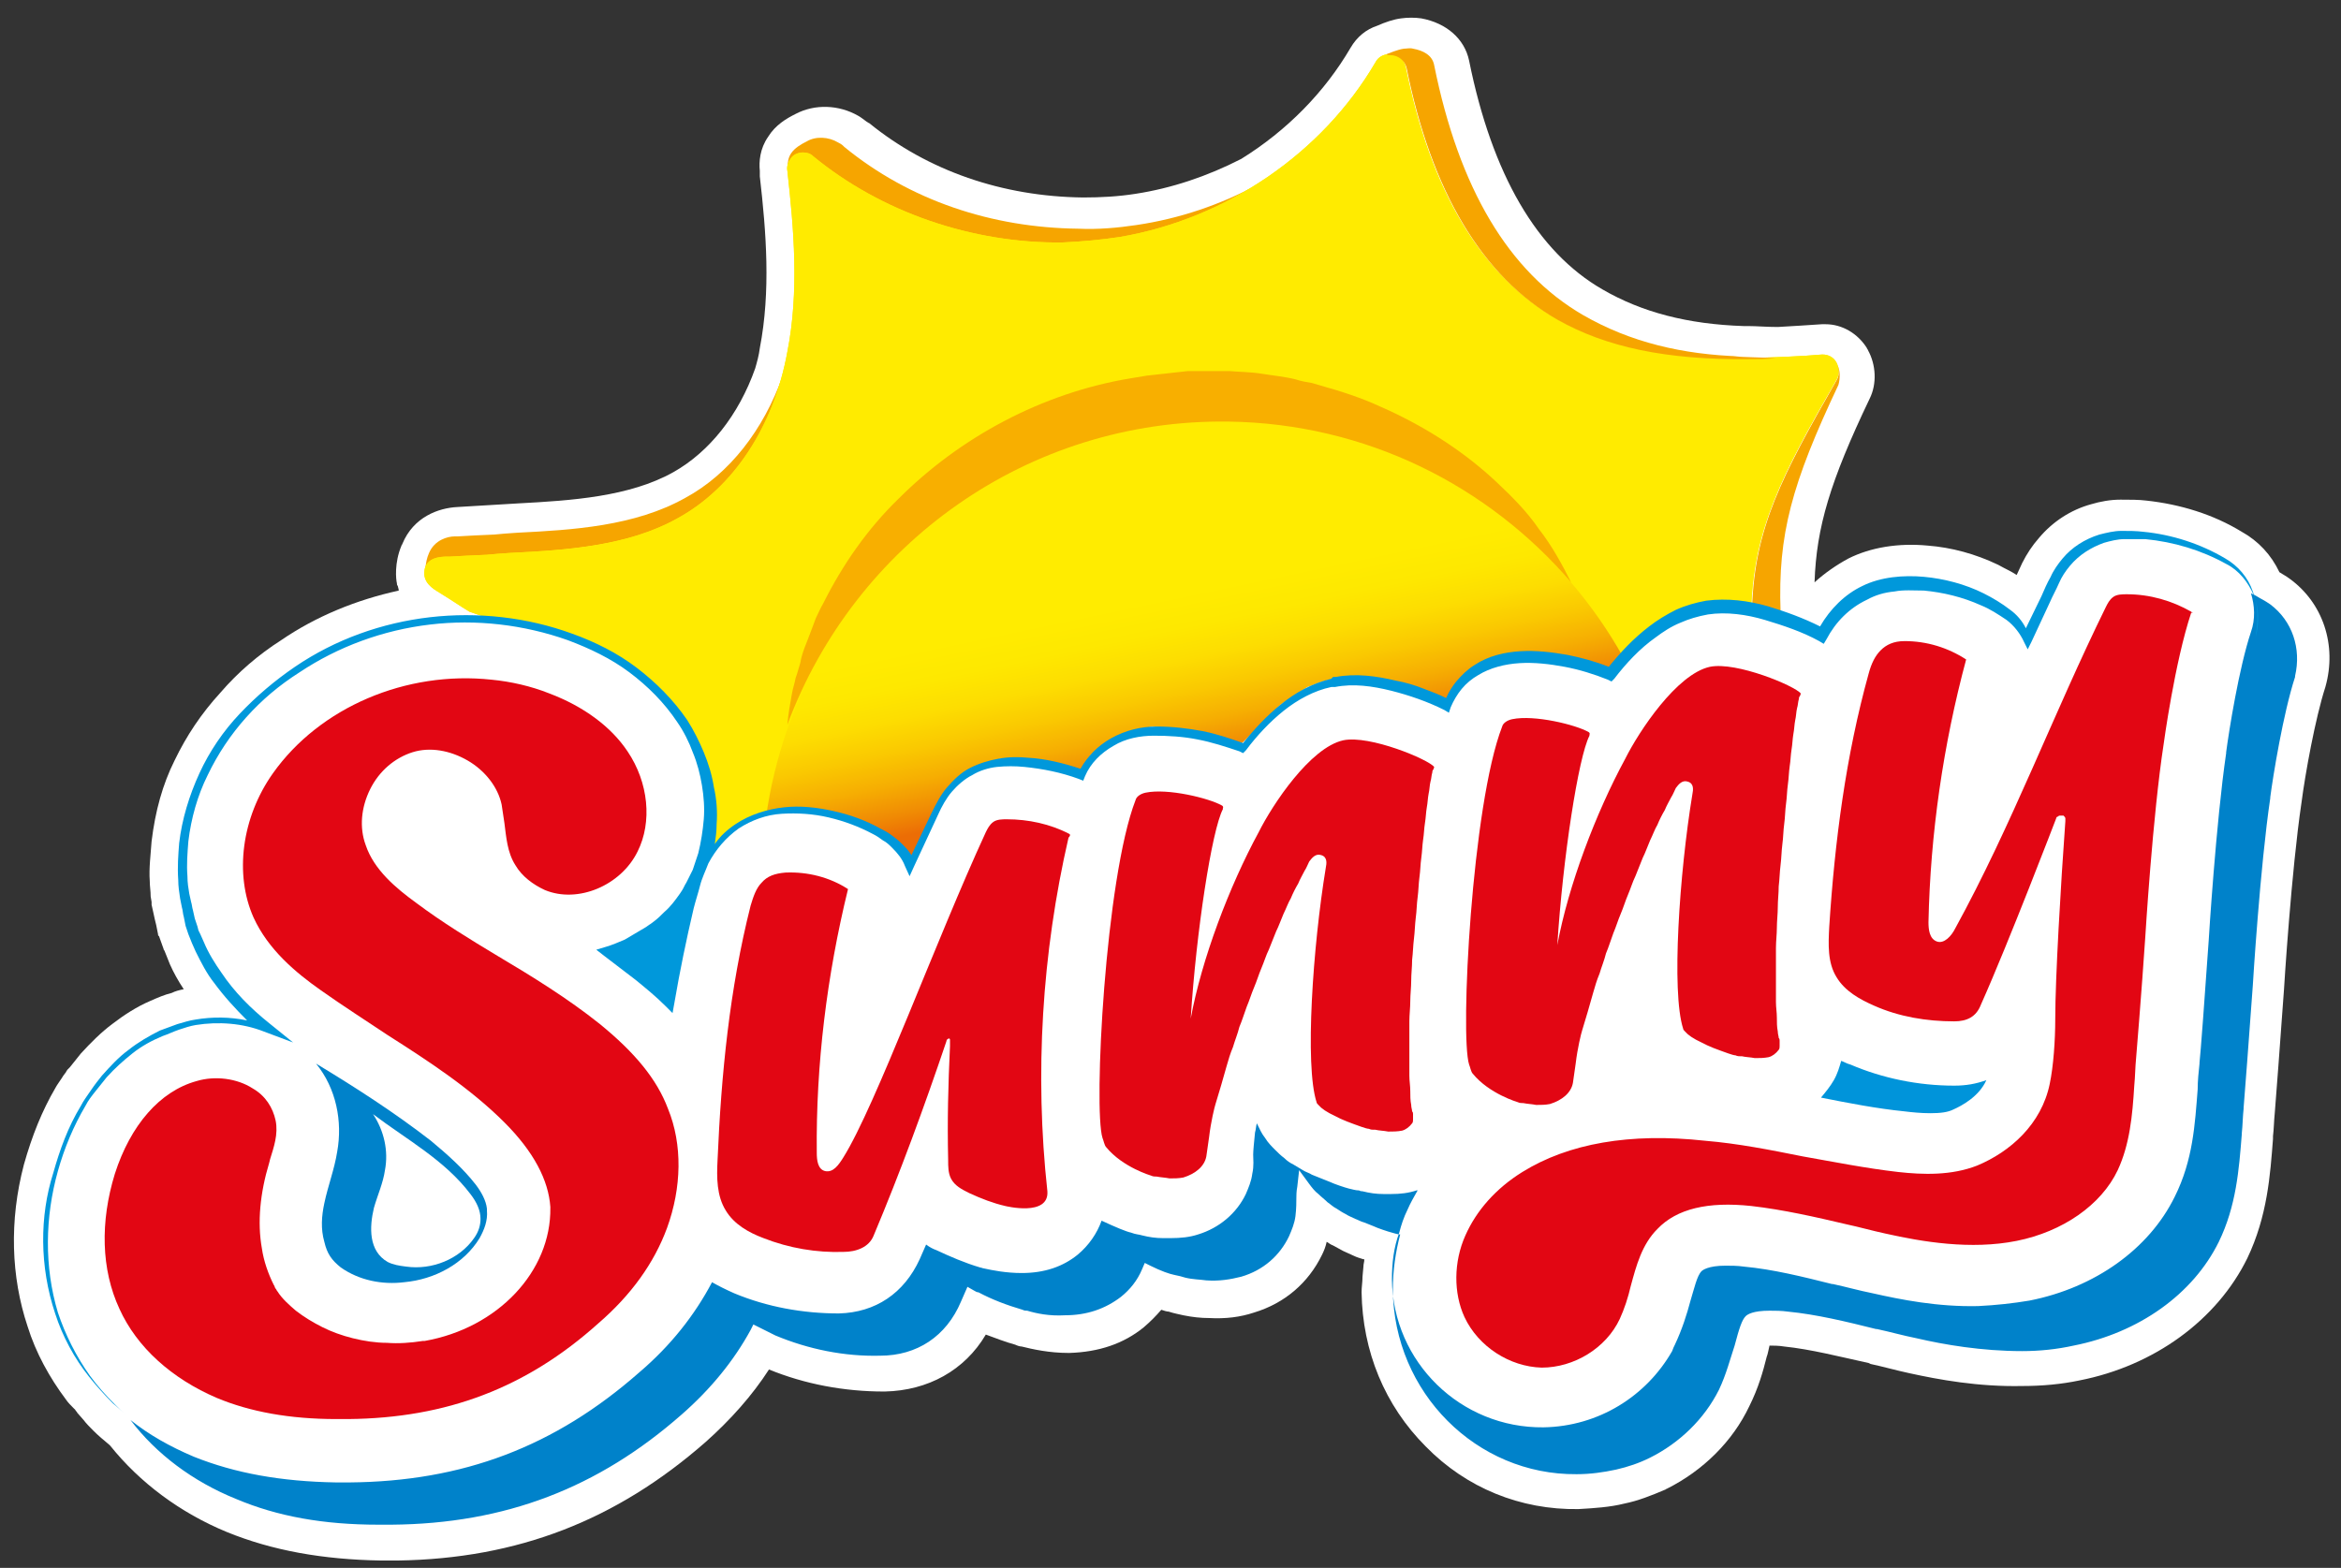 <?xml version="1.0" encoding="utf-8"?>
<!-- Generator: Adobe Illustrator 27.0.0, SVG Export Plug-In . SVG Version: 6.00 Build 0)  -->
<svg version="1.1" id="Layer_1" xmlns="http://www.w3.org/2000/svg" xmlns:xlink="http://www.w3.org/1999/xlink" x="0px" y="0px"
	 viewBox="0 0 254.8 170.7" style="enable-background:new 0 0 254.8 170.7;" xml:space="preserve">
<rect x="0" y="0" width="254.8" height="170.7" fill="#333333" stroke="none"/>
<style type="text/css">
	.st0{fill:#FFFFFF;}
	.st1{fill:#F6A500;}
	.st2{fill:#FFEB00;}
	.st3{fill:url(#SVGID_1_);}
	.st4{fill:#F8AF00;}
	.st5{fill:#E20613;}
	.st6{fill:none;stroke:#FFEC00;stroke-width:0.443;stroke-miterlimit:10;}
	.st7{fill:#0094DA;}
	.st8{fill:#0082CA;}
	.st9{fill:#0098DB;}
</style>
<g>
	<path class="st0" d="M249.2,63L249.2,63c-0.4-0.3-0.8-0.5-1.1-0.7c-0.9-1.9-2.3-3.4-4.1-4.4c-3.1-1.9-6.7-3-10.4-3.4
		c-0.8-0.1-1.8-0.1-2.8-0.1c-1.1,0-2.2,0.2-3.2,0.5c-2.2,0.6-4.2,1.9-5.7,3.7c-0.7,0.8-1.3,1.7-1.8,2.7c-0.2,0.4-0.4,0.9-0.6,1.3
		c-0.6-0.4-1.3-0.7-2-1.1c-2.5-1.2-5.1-1.9-7.7-2.1c-3.2-0.3-6.2,0.2-8.6,1.4c-1.3,0.7-2.6,1.6-3.7,2.6c0.2-6,1.7-11,6-20
		c0.8-1.6,0.7-3.7-0.2-5.3c0-0.1-0.1-0.1-0.1-0.2c-1-1.6-2.7-2.6-4.5-2.6c-0.1,0-0.3,0-0.4,0c-1.4,0.1-3.1,0.2-4.8,0.3
		c-1.2,0-2.3-0.1-3.2-0.1c-0.1,0-0.3,0-0.5,0c-6.1-0.2-11.1-1.5-15.4-4c-7.1-4.1-12-12.5-14.5-24.9c-0.5-2.4-2.5-4.1-5.2-4.6
		c-0.7-0.1-1.5-0.1-2.2,0c-0.8,0.1-1.7,0.4-2.6,0.8c-1.2,0.4-2.2,1.2-2.9,2.4c-2.8,4.8-6.9,9-11.9,12.1c-3.7,1.9-7.6,3.2-11.5,3.8
		c-1.9,0.3-3.8,0.4-5.7,0.4c-8.8-0.1-16.9-2.9-23.3-8.1c-0.1,0-0.1-0.1-0.2-0.1c-0.4-0.3-0.8-0.6-1-0.7c-2.1-1.2-4.7-1.3-6.8-0.2
		c-1,0.5-2.2,1.2-3,2.5c-0.9,1.3-1,2.7-0.9,3.7c0,0.2,0,0.4,0,0.6c0.7,6.1,1.2,12.5,0,18.7c-0.1,0.8-0.3,1.5-0.5,2.2
		c-1.8,5.1-5,9.1-8.9,11.3c-4.8,2.7-11.2,3.1-16.8,3.4l-6.7,0.4c-2.1,0.1-4.8,1.1-6,4c0,0.1-0.1,0.1-0.1,0.2
		c-0.8,1.9-0.6,3.7-0.5,4.1c0,0.1,0,0.2,0.1,0.3c0,0.1,0.1,0.3,0.1,0.5c-4.6,1-9,2.8-12.8,5.4c-2.5,1.6-4.7,3.5-6.6,5.7
		c-2.1,2.3-3.7,4.7-5,7.4c-1.3,2.6-2.1,5.5-2.5,8.8c-0.1,1.4-0.3,3-0.2,4.3c0,0.6,0.1,1.1,0.1,1.7l0.1,0.6c0,0.1,0,0.2,0,0.3
		l0.2,0.9c0.1,0.5,0.2,0.9,0.3,1.3l0.2,1c0,0.1,0,0.2,0.1,0.2l0.5,1.4c0,0.1,0.1,0.2,0.1,0.2l0.6,1.5c0.4,0.9,0.9,1.8,1.5,2.7
		c-0.5,0.1-0.9,0.2-1.3,0.4c-0.8,0.2-1.5,0.5-2.4,0.9c-1.4,0.6-2.8,1.5-4.1,2.5c-1.2,0.9-2.3,2-3.4,3.2c-0.4,0.5-0.8,1-1.2,1.5
		l-0.3,0.3c0,0.1-0.1,0.1-0.1,0.2l-0.3,0.4c-0.3,0.5-0.7,1-0.9,1.4c-1.4,2.4-2.5,5.1-3.4,8.3c-1.6,6.1-1.4,12.2,0.4,17.6
		c0.9,2.9,2.4,5.6,4.2,8c0.2,0.3,0.5,0.6,0.8,0.9l0.2,0.2c0,0.1,0.2,0.2,0.2,0.3l0.7,0.8c0.3,0.4,0.7,0.8,1.1,1.2
		c0.5,0.5,1.1,1,1.7,1.5l0.1,0.1c3.2,4,7.6,7.3,12.7,9.4c4.9,2,10.4,3,16.8,3.1l1.4,0c0.1,0,0.3,0,0.4,0
		c13.1-0.2,23.8-4.4,33.5-12.9c2.7-2.4,5.1-5.1,6.9-7.9c3.9,1.6,8.2,2.4,12.5,2.4c0,0,0.1,0,0.1,0c4.7-0.1,8.7-2.3,11-6.2
		c1.1,0.4,2.1,0.8,3.2,1.1c0.2,0.1,0.5,0.2,0.7,0.2c1.2,0.3,3,0.7,5.1,0.7c0,0,0.1,0,0.1,0c3.2-0.1,5.9-1,8.1-2.8
		c0.7-0.6,1.3-1.2,1.9-1.9c0.3,0.1,0.6,0.2,0.8,0.2c0.6,0.2,1.2,0.3,1.6,0.4c1,0.2,1.9,0.3,2.8,0.3c1.8,0.1,3.4-0.1,4.9-0.6
		c3.3-1,5.9-3.2,7.4-6.3c0.2-0.4,0.4-0.9,0.5-1.4c0.2,0.1,0.4,0.3,0.7,0.4c0.4,0.2,0.7,0.4,1.1,0.6c0.4,0.2,0.7,0.3,1.1,0.5
		c0.4,0.2,0.8,0.3,1.1,0.4c0,0,0.1,0,0.1,0c0,0.3-0.1,0.5-0.1,0.8l-0.1,1.1c0,0.6-0.1,1.1-0.1,1.7c0.1,6.4,2.5,12.3,7,16.8
		c4.4,4.5,10.3,6.9,16.6,6.8c1.7-0.1,3.4-0.2,5-0.6c1.5-0.3,3-0.9,4.4-1.5c0.1,0,0.1-0.1,0.2-0.1c4-2,7.2-5.2,9-9
		c1-2,1.5-3.8,1.9-5.4c0.1-0.2,0.2-0.8,0.3-1.2c0,0,0,0,0,0c0.4,0,1,0,1.6,0.1c2.9,0.3,6,1.1,9.2,1.8c0,0,0.2,0.1,0.2,0.1
		c1.4,0.3,2.8,0.7,4.2,1c3.2,0.7,7.5,1.5,12.3,1.4c2.2,0,4.3-0.2,6.2-0.6c8.2-1.6,15-6.6,18.3-13.3c2.2-4.6,2.5-9.1,2.8-13l0-0.3
		c0.1-0.8,0.1-1.6,0.2-2.6c0.1-1.2,0.6-7.8,1-13.4c0-0.1,0.8-12.9,1.9-20.3c0.4-3.1,1.5-9.2,2.6-12.6
		C254.4,70.2,252.8,65.6,249.2,63z M204.3,144.6C204.3,144.6,204.3,144.6,204.3,144.6L204.3,144.6L204.3,144.6z"/>
	<path class="st1" d="M141.5,17C141.4,17,141.4,17,141.5,17C141.4,17,141.4,17,141.5,17z"/>
	<path class="st1" d="M86.2,17.5c0.3-0.4,0.8-0.6,1.3-0.6c0.4,0,0.8,0.1,1.1,0.4c7.4,6.1,17.2,9.5,27.1,9.4c2.1,0,4.2-0.2,6.3-0.6
		c6.7-1.2,13.1-4.1,18.3-8.2c-1.9,1.5-3.4,2.2-3.4,2.2c-4.1,2.2-8.5,3.7-13.2,4.4c-2,0.3-4.2,0.5-6.3,0.4
		c-9.5-0.1-18.4-3.1-25.5-8.9c0,0-0.1-0.1-0.1-0.1c-0.2-0.2-0.4-0.3-0.6-0.4c-1-0.6-2.4-0.7-3.4-0.1c-0.6,0.3-1.3,0.7-1.7,1.3
		c-0.4,0.6-0.4,1.3-0.3,2C85.8,18.3,85.9,17.8,86.2,17.5z"/>
	<path class="st1" d="M46.3,62.2c0.2-1.5,1.7-1.5,2.5-1.5c0.1,0,0.2,0,0.3,0l1.8-0.1l2.2-0.1l1.1-0.1l1.4-0.1
		c6-0.4,12.8-0.8,18.3-3.8c5.4-3,9.4-8.6,11.3-15.6c-2.1,5.9-5.8,10.7-10.6,13.3c-5.5,3.1-12.3,3.5-18.3,3.8l-1.4,0.1l-1.1,0.1
		l-2.2,0.1l-1.8,0.1c-0.1,0-0.2,0-0.3,0c-0.8,0-2.2,0.4-2.8,1.8c0,0,0,0,0,0c-0.5,1.1-0.4,2.4-0.4,2.4l0,0
		C46.3,62.6,46.3,62.4,46.3,62.2z"/>
	<path class="st2" d="M188.3,65.9l1.6,0.3l0.7,0.1c0.3-8.7,3.2-14.4,9.3-25c0.3-0.6,0.3-1.2,0-1.8c-0.3-0.6-0.9-0.9-1.5-0.9
		c0,0-0.1,0-0.1,0c-2.2,0.2-5.1,0.3-8.1,0.4c-8.9,0.1-15.5-1.3-20.8-4.3c-8.2-4.7-13.7-13.9-16.4-27.4c-0.2-0.9-0.9-1.4-1.8-1.4l0,0
		c-0.6,0-1.2,0.3-1.5,0.9c-5.8,9.9-16.2,17-27.8,19c-2,0.3-4.1,0.5-6.3,0.6c-9.8,0.1-19.7-3.3-27.1-9.4c-0.3-0.3-0.7-0.4-1.1-0.4
		c-0.5,0-1,0.2-1.3,0.6c-0.3,0.4-0.5,0.9-0.4,1.4c0.7,6.3,1.3,13.1,0,19.7c-1.5,8.2-5.9,14.8-11.9,18.1c-5.5,3.1-12.3,3.5-18.3,3.8
		l-1.4,0.1l-1.1,0.1l-2.2,0.1l-1.8,0.1c-0.1,0-0.2,0-0.3,0c-0.8,0-2.3,0.1-2.5,1.5c-0.2,1.3,0.9,2,1.6,2.4c0.1,0.1,0.2,0.1,0.3,0.2
		c1,0.6,2,1.3,3,1.9l2,0.7l6.4,1.1L64,70l4,2.3l3.3,2.4l3.1,4.1l1.8,3.3l0.7,2.8l0.3,5.4l0,1.9l0.2,0.9l1.2-1.7l3.7-2.8L86,88l6,0.9
		l3.8,1.8l3.2,2.9l0.7-0.4l3.5-7.2l3.3-2.6l3.9-0.7l0,0l5,0.7l2.5,0.6l0.8-1.4l1.9-1.7l2-1l3.2-0.5l4.8,0.5l3.6,1l1,0.4l2.5-3.1
		l3.8-3l3.4-1.2l3.8-0.1l4,0.9l3.1,1.2l1.6,0.3l1.5-2.2l1.2-1.2l3.1-1.4l3.3-0.3l3.8,0.5l2.8,0.8l1.9,0.6l1.1-1l2.1-2.4l3.3-2.4
		l3.6-1.4L188.3,65.9"/>
	<path class="st2" d="M188.3,65.9l1.6,0.3l0.7,0.1c0.3-8.7,3.2-14.4,9.3-25c0.3-0.6,0.3-1.2,0-1.8c-0.3-0.6-0.9-0.9-1.5-0.9
		c0,0-0.1,0-0.1,0c-2.2,0.2-5.1,0.3-8.1,0.4c-8.9,0.1-15.5-1.3-20.8-4.3c-8.2-4.7-13.7-13.9-16.4-27.4c-0.2-0.9-0.9-1.4-1.8-1.4l0,0
		c-0.6,0-1.2,0.3-1.5,0.9c-5.8,9.9-16.2,17-27.8,19c-2,0.3-4.1,0.5-6.3,0.6c-9.8,0.1-19.7-3.3-27.1-9.4c-0.3-0.3-0.7-0.4-1.1-0.4
		c-0.5,0-1,0.2-1.3,0.6c-0.3,0.4-0.5,0.9-0.4,1.4c0.7,6.3,1.3,13.1,0,19.7c-1.5,8.2-5.9,14.8-11.9,18.1c-5.5,3.1-12.3,3.5-18.3,3.8
		l-1.4,0.1l-1.1,0.1l-2.2,0.1l-1.8,0.1c-0.1,0-0.2,0-0.3,0c-0.8,0-2.3,0.1-2.5,1.5c-0.2,1.3,0.9,2,1.6,2.4c0.1,0.1,0.2,0.1,0.3,0.2
		c1,0.6,2,1.3,3,1.9l2,0.7l6.4,1.1L64,70l4,2.3l3.3,2.4l3.1,4.1l1.8,3.3l0.7,2.8l0.3,5.4l0,1.9l0.2,0.9l1.2-1.7l3.7-2.8L86,88l6,0.9
		l3.8,1.8l3.2,2.9l0.7-0.4l3.5-7.2l3.3-2.6l3.9-0.7l0,0l5,0.7l2.5,0.6l0.8-1.4l1.9-1.7l2-1l3.2-0.5l4.8,0.5l3.6,1l1,0.4l2.5-3.1
		l3.8-3l3.4-1.2l3.8-0.1l4,0.9l3.1,1.2l1.6,0.3l1.5-2.2l1.2-1.2l3.1-1.4l3.3-0.3l3.8,0.5l2.8,0.8l1.9,0.6l1.1-1l2.1-2.4l3.3-2.4
		l3.6-1.4L188.3,65.9"/>
	<path class="st1" d="M200,39.8L200,39.8c0.2,0.5,0.2,1.1-0.1,1.6c-6,10.5-8.9,16.1-9.2,24.7l3.1,0.5c-0.3-8.4,1.2-13.9,6.3-24.7
		C200.3,41.2,200.3,40.3,200,39.8z"/>
	<path class="st1" d="M151.3,6c0.9,0,1.6,0.6,1.8,1.4c2.7,13.4,8.2,22.7,16.4,27.4c5.3,3,11.9,4.4,20.8,4.3c1,0,2,0,3-0.1
		c-1.8-0.1-3.3-0.1-4.6-0.2c0.2,0,0.5,0,0.7,0c-6.2-0.2-11.9-1.5-17.1-4.5c-8.1-4.7-13.5-13.8-16.2-27.2c-0.2-1.1-1.2-1.6-2.3-1.8
		c-0.3-0.1-0.7,0-1,0c-0.7,0.1-1.6,0.5-1.9,0.6C151,6,151.1,6,151.3,6z"/>
	<g>
		<g>
			
				<linearGradient id="SVGID_1_" gradientUnits="userSpaceOnUse" x1="153.567" y1="141.536" x2="135.368" y2="47.907" gradientTransform="matrix(1 -1.460000e-02 1.460000e-02 1 -13.325 1.018)">
				<stop  offset="0.6" style="stop-color:#EC6D05"/>
				<stop  offset="0.625" style="stop-color:#F08B04"/>
				<stop  offset="0.66" style="stop-color:#F6AE02"/>
				<stop  offset="0.696" style="stop-color:#FAC901"/>
				<stop  offset="0.732" style="stop-color:#FDDD01"/>
				<stop  offset="0.768" style="stop-color:#FEE800"/>
				<stop  offset="0.806" style="stop-color:#FFEC00"/>
			</linearGradient>
			<path class="st3" d="M114.7,142.6c-18.3-7.2-31.5-25-31.8-45.9c-0.4-27.7,21.7-50.4,49.3-50.8c27.7-0.4,50.4,21.7,50.8,49.3
				c0.2,16.6-7.6,31.4-19.9,40.7c0,0-13.4-0.4-21.2-9.2l-1,0c0,0,0.1,4.9-1.3,7.2c-1.4,2.3-5.2,6.8-14.7,2.5l-0.6-0.1
				c0,0-1.2,5.3-8.9,6.4L114.7,142.6z"/>
		</g>
	</g>
	<path class="st4" d="M133.7,45.9c15,0.2,28.3,7,37.3,17.5c0,0,0,0,0,0c-1-2-2.1-4-3.5-5.8c-1.3-1.9-2.9-3.5-4.6-5.1
		c-3.4-3.2-7.4-5.8-11.7-7.8c-1.1-0.5-2.2-1-3.3-1.4c-1.1-0.4-2.3-0.8-3.4-1.1l-1.7-0.5c-0.6-0.1-1.2-0.2-1.8-0.4
		c-1.2-0.3-2.4-0.4-3.6-0.6c-1.2-0.2-2.4-0.2-3.6-0.3c-1.2,0-2.4,0-3.6,0l-0.9,0l-0.9,0.1l-1.8,0.2l-1.8,0.2l-1.8,0.3
		c-9.6,1.6-18.5,6.4-25.2,13.1c-3.4,3.3-6.1,7.2-8.2,11.4c-0.3,0.5-0.5,1-0.8,1.6c-0.2,0.5-0.4,1.1-0.6,1.6
		c-0.4,1.1-0.9,2.1-1.1,3.3c-0.2,0.6-0.3,1.1-0.5,1.6c-0.1,0.6-0.3,1.1-0.4,1.7c-0.2,1.1-0.4,2.2-0.5,3.4c0,0,0,0,0,0
		C93,59.3,111.8,45.6,133.7,45.9z"/>
	<polygon class="st5" points="244.7,115.4 244.7,115.4 244.7,115.4 	"/>
	<polygon class="st5" points="230.7,115 230.7,115 230.7,115 	"/>
	<path class="st6" d="M29.3,140.4"/>
	<path class="st0" d="M245.6,65.6l-0.3-0.6l-0.1-0.4l-0.3-0.8l-0.3-0.5l-0.4-0.7l-0.5-0.5c0,0-0.3-0.3-0.7-0.6
		c-0.4-0.3-2.5-1.5-4-2.1c-1.5-0.5-1.9-0.6-1.9-0.6l-2.6-0.6l-1.1-0.1l-1.3-0.1l-2.2,0.1l-1.8,0.4l-2,1.1l-1.8,1.9l-1.2,2.2
		l-1.3,2.8l-1,2.1l-0.2,0.3l-1.2-1.8l-2.2-1.7l-3-1.4l-3.5-0.9l-3.2-0.2l-3.9,0.8l-2.5,1.5l-2.2,2.3l-0.6,1l-1.2-0.6l-4.4-1.7
		l-3.2-0.6l-2.4,0l-2.3,0.4l-3.2,1.1l-3,2.2l-2.7,2.9l-0.7,0.6l-3-1l-3.7-0.6l-3.3,0l-3.5,0.7l-2.1,1.5l-1.6,2.1l-0.3,0.6l-0.2,0.2
		l-3.4-1.4l-3.5-0.9l-3.3-0.4l-2.2,0.3l-1.2,0.3l-1.6,0.6l-2.9,1.9l-2.2,2.2l-1.9,1.9l-0.3,0.2l-3.5-1.2l-6.1-0.7l-3.5,0.9l-3.2,2.2
		l-1,1.7l-5.8-1.3l-3,0l-4.1,1.6l-2.5,3l-1.6,3.1l-1.2,2.7L99,93.9l-2.1-2.5l-3.3-1.9l-2.7-0.9l-3.1-0.4l-4.4,0.4L80.1,90L77,92.9
		l-0.4,0.8l0.6-3.2l0-4.9l-2-5.6l-2.9-4.5l-4.3-3.5l-5.7-2.7l-5.3-1.7l-6.7-0.5L43.5,68l-6.9,2.2l-4.8,2.9l-5,4.4l-3.9,4.9l-2.2,6
		l-0.9,4.8l0.5,5.9l2.2,5.8l4.2,5.1l1.4,1.5l-3.2-0.4l-5.2,0.5l-3.9,1.6l-3.9,3.3l-3.5,4.7l-1.9,4.5l-1.1,4.1l-0.5,4.4l0.2,4.1
		l0.4,2.2l0.7,2.4l0.7,2l1,2l1.6,2.6l1.3,1.6l1.4,1.5l0.8,0.8l1.1,1l0.4,0.4l0.2,0.2l1.5,1.3l0.7,0.6l1.2,0.7l4.6,2.8l6.8,2.7
		l9.6,0.6l7.8-0.6l14.7-5l11.1-5.2l6.6-5.2l1.5-2.5l1.1-2.4l1.3,0.7l9.4,1.5l5-0.9l4.6-3.9l1-1.7l7.6,2.1l5.8-0.3l5.7-3.5l0.4-0.8
		l8.3,1.3l5.2-1.8l1.6-3.3l1.7-4.4l1.7-0.3c0,0,0-0.1,0.6,0.2c0.5,0.4,1.5,1.2,1.5,1.2l3.5,1.9l4.3,0.8l1.3,1.5l0.1,1.5l-0.2,0.7
		l-0.2,0.7l-0.1,0.6l-0.2,1.2l-0.1,0.7l-0.1,1.3l0.1,2.4l0.5,2.6l0.9,2.6l2.9,4.3l2.6,2.2l5.8,3l7.5,1l5-2.1l6.4-5.6l3.7-7.7
		l2.9-1.8l8.3,0.8l4.9,1.5l9.4,1.8l9.2-0.2l7.3-2.1l6.9-4.2l4.3-9l2.2-11.5l1.5-24.9l2.8-18.4L245.6,65.6z M52.2,134.4
		c-1.6,2.3-4.2,4.4-7,4c-0.8-0.1-3,0-3.7-0.3c-2.1-1.2-2.4-4.4-1.8-6.5c0.4-1.4,0.3-1.6,0.6-3c0.3-2.1,1-6.2-0.2-8
		c3.7,2.8,8.5,5.2,11.3,8.9c0.7,0.9,1.3,1.4,1.3,2.4C52.7,132.7,52.7,133.7,52.2,134.4z"/>
	<path class="st7" d="M212.7,118.2L212.7,118.2c1.3,0,2.4-0.2,3.5-0.6c-0.8,1.8-2.7,2.8-3.6,3.2c-0.6,0.3-1.4,0.4-2.5,0.4
		c-1,0-2-0.1-2.8-0.2c-3-0.3-6.1-0.9-9.1-1.5c0.5-0.6,1-1.2,1.4-1.9c0.4-0.7,0.6-1.4,0.8-2.1c0.3,0.1,0.6,0.3,1,0.4
		C204.9,117.4,208.8,118.2,212.7,118.2"/>
	<path class="st8" d="M36.7,125.4c-0.3,1.9-1,3.7-1.4,5.6c-0.3,1.4-0.4,2.8,0,4.2c0.3,1.3,0.8,2,1.8,2.8c2,1.4,4.5,1.9,6.9,1.6
		c3.3-0.3,6.5-2,8.2-4.8c0.5-0.9,0.9-1.9,0.8-3c0-0.1,0-0.1,0-0.2c-0.1-0.9-0.6-1.8-1.2-2.6c-1.4-1.8-3.1-3.3-4.9-4.8
		c-4-3.1-8.2-5.8-12.5-8.4C36.6,118.5,37.3,122.1,36.7,125.4z M40.6,121.3c3.7,2.8,7.8,5,10.6,8.7c0.7,0.9,1.1,1.8,1.1,2.7
		c0,0.7-0.2,1.4-0.7,2.1c-1.6,2.3-4.6,3.5-7.4,3.1c-0.8-0.1-1.4-0.2-2-0.5c-2.1-1.2-2-3.8-1.5-5.9c0.4-1.4,1-2.7,1.2-4.1
		C42.3,125.3,41.8,123.1,40.6,121.3z"/>
	<path class="st8" d="M247.1,65.8L247.1,65.8c-0.3-0.2-0.6-0.4-0.8-0.5c-0.4-0.2-0.8-0.5-1.3-0.7c0.4,1.3,0.5,2.8,0,4.2l0,0l0,0
		c-1.3,3.9-2.4,10.8-2.7,13.1c0,0,0,0.1,0,0.1c-1.1,7.5-1.9,20.3-1.9,20.4c-0.4,5.8-0.9,12.5-1,13.3l0,0.1c-0.1,0.9-0.2,1.9-0.2,2.8
		c-0.3,3.8-0.5,7.7-2.5,11.7c-2.8,5.7-8.7,9.9-15.8,11.3c-1.8,0.3-3.6,0.5-5.6,0.6c-4.4,0.1-8.4-0.7-11.5-1.4
		c-1.5-0.3-2.9-0.7-4.3-1l0,0l-0.1,0c-3.2-0.8-6.4-1.6-9.6-1.9c-0.7-0.1-1.4-0.1-2-0.1c-1.9,0-2.5,0.5-2.6,0.6
		c-0.5,0.5-0.8,1.9-1.2,3.2c-0.4,1.5-0.9,3.1-1.7,4.8c-0.1,0.2-0.2,0.4-0.3,0.7c-2.8,4.9-8,8.2-14,8.3c-9,0.1-16.4-7.1-16.5-16.1
		c0-1.8,0.2-3.5,0.8-5.1c0,0,0,0,0,0c0.2-0.8,0.5-1.7,0.9-2.5c0.3-0.7,0.7-1.4,1.1-2.1c0,0,0,0-0.1,0c-0.9,0.3-1.8,0.4-2.8,0.4
		c-0.3,0-0.5,0-0.8,0c-0.8,0-1.5-0.1-2.3-0.3c-0.1,0-0.2,0-0.4-0.1l-0.1,0c-0.2,0-0.6-0.1-1-0.2c-0.4-0.1-1.6-0.5-2-0.7
		c-0.3-0.1-0.7-0.3-1-0.4c-0.3-0.1-0.7-0.3-1-0.4c-0.3-0.2-0.7-0.3-1-0.5c-0.3-0.2-0.7-0.4-1-0.6c-0.4-0.2-0.7-0.4-1-0.7
		c-0.4-0.3-0.7-0.6-1-0.9c-0.4-0.4-0.8-0.8-1.1-1.3c-0.4-0.5-0.6-1-0.9-1.6c-0.1,0.3-0.1,0.7-0.2,1c-0.1,1-0.2,2-0.2,2.4
		c0,0.5,0.1,1.2-0.1,2.1c-0.1,0.8-0.4,1.5-0.7,2.2c-1,2.1-2.9,3.7-5.2,4.4c-0.9,0.3-1.9,0.4-3,0.4c-0.3,0-0.5,0-0.8,0
		c-0.8,0-1.5-0.1-2.3-0.3c-0.3-0.1-0.7-0.1-1.2-0.3l0,0l0,0l0,0c-0.5-0.1-1.7-0.6-3.2-1.3c-0.5,1.4-1.4,2.7-2.6,3.7
		c-1.6,1.3-3.6,2-6.1,2c-1.7,0-3.2-0.3-4.1-0.5c-0.1,0-0.3-0.1-0.4-0.1c-1.7-0.5-3.3-1.2-4.8-1.9c-0.3-0.1-0.7-0.3-1.1-0.6
		c-0.2,0.5-0.5,1.1-0.7,1.6c-1.7,3.7-4.8,5.8-8.8,5.9l0,0c-3.9,0-7.8-0.7-11.4-2.2c-0.9-0.4-1.7-0.8-2.4-1.2
		c-1.9,3.6-4.5,6.9-7.9,9.8c-9.2,8.1-19.2,11.9-31.6,12l-0.3,0c-0.4,0-0.7,0-1.1,0c-6-0.1-11-1-15.5-2.8c-2.6-1.1-4.9-2.4-6.9-4
		c2.8,3.7,6.8,6.7,11.5,8.6c4.5,1.9,9.5,2.8,15.5,2.8c0.4,0,0.7,0,1.1,0l0.3,0c12.4-0.1,22.5-4,31.6-12c3.2-2.8,5.7-5.9,7.5-9.2
		l0.3-0.6l0.6,0.3c0.6,0.3,1.2,0.6,1.8,0.9c3.6,1.5,7.5,2.3,11.4,2.2c4,0,7.2-2.1,8.8-5.9l0.7-1.6l0.7,0.4c0.2,0.1,0.3,0.2,0.5,0.2
		c1.5,0.8,3.1,1.4,4.8,1.9c0.2,0.1,0.3,0.1,0.5,0.1c1,0.3,2.4,0.6,4.1,0.5c2.4,0,4.4-0.7,6.1-2c1-0.8,1.8-1.8,2.3-3l0.3-0.7l0.6,0.3
		c1.2,0.6,2.1,0.9,2.6,1l0,0c0.5,0.1,0.9,0.2,1.2,0.3c0.8,0.2,1.6,0.2,2.3,0.3c1.4,0.1,2.6-0.1,3.8-0.4c2.4-0.7,4.2-2.3,5.2-4.4
		c0.3-0.7,0.6-1.4,0.7-2.2c0.1-0.8,0.1-1.6,0.1-2l0,0l0,0c0-0.2,0-0.7,0.1-1.2l0.2-1.8l1.1,1.5c0.3,0.4,0.6,0.8,1,1.1
		c0.3,0.3,0.7,0.6,1,0.9c0.3,0.2,0.6,0.5,1,0.7c0.3,0.2,0.6,0.4,1,0.6c0.3,0.2,0.6,0.3,1,0.5c0.3,0.1,0.6,0.3,1,0.4
		c0.3,0.1,0.7,0.3,1,0.4c0.4,0.2,1.6,0.6,2,0.7c0.3,0.1,0.7,0.2,0.9,0.2c-0.5,1.9-0.8,3.9-0.8,6c0.1,11.2,9.1,20.2,20,20.1
		c1.5,0,2.9-0.2,4.3-0.5c1.3-0.3,2.5-0.7,3.7-1.3c0,0,0,0,0,0l0,0c3.2-1.6,5.9-4.2,7.5-7.4c0.8-1.7,1.2-3.3,1.7-4.8
		c0.5-1.9,0.8-2.8,1.2-3.2c0.2-0.2,0.8-0.6,2.6-0.6c0.6,0,1.3,0,2,0.1c3.1,0.3,6.4,1.1,9.6,1.9l0.1,0c1.4,0.3,2.8,0.7,4.3,1
		c3,0.7,7.1,1.4,11.5,1.4c1.9,0,3.8-0.2,5.6-0.6c7.1-1.4,13-5.6,15.8-11.3c1.9-3.9,2.2-7.9,2.5-11.7l0-0.1c0.1-0.9,0.1-1.8,0.2-2.7
		l0-0.1c0.1-1.2,0.6-7.7,1-13.3c0-0.1,0.8-13,1.9-20.4l0-0.1c0.3-2.3,1.4-9.1,2.7-13.1l0-0.1C250.5,70.6,249.5,67.6,247.1,65.8z"/>
	<path class="st9" d="M245.2,64.4c-0.5-1.5-1.6-2.8-3-3.6c-2.7-1.6-5.8-2.6-8.9-2.9c-0.8-0.1-1.6-0.1-2.4-0.1
		c-0.8,0-1.6,0.2-2.4,0.4c-1.6,0.5-3,1.4-4,2.6c-0.5,0.6-1,1.3-1.3,2c-0.4,0.7-0.7,1.4-1,2.1l-1.7,3.5c-0.4-0.8-1-1.5-1.7-2
		c-0.9-0.7-1.9-1.3-2.9-1.8c-2-1-4.3-1.6-6.5-1.8c-2.2-0.2-4.7,0-6.7,1c-1.9,0.9-3.5,2.5-4.6,4.4c-1.8-0.9-3.7-1.6-5.7-2.2
		c-2.1-0.6-4.4-0.9-6.7-0.6c-1.1,0.2-2.2,0.5-3.3,1c-1,0.5-2,1.1-2.9,1.8c-1.7,1.3-3.1,2.8-4.4,4.4c-1.5-0.6-3-1-4.5-1.3
		c-1.7-0.3-3.4-0.5-5.1-0.4c-1.7,0.1-3.5,0.5-5,1.5c-0.8,0.5-1.4,1.1-2,1.8c-0.4,0.5-0.8,1.1-1.1,1.8c-0.8-0.4-1.6-0.7-2.4-1
		c-1-0.4-2-0.7-3.1-0.9c-2.1-0.5-4.3-0.8-6.5-0.4l-0.2,0l-0.1,0l-0.1,0.1l-0.1,0.1c-2.1,0.5-3.9,1.5-5.5,2.8
		c-1.5,1.2-2.9,2.7-4.1,4.2c-1.4-0.5-2.9-1-4.4-1.3c-1.6-0.3-3.3-0.5-5-0.5c-1.7,0-3.4,0.4-5,1.3c-1.4,0.8-2.5,1.9-3.3,3.3
		c-1.8-0.6-3.8-1.1-5.7-1.2c-1-0.1-2.1-0.1-3.2,0.1c-1.1,0.2-2.1,0.5-3.1,1c-1,0.5-1.8,1.3-2.5,2.1c-0.7,0.8-1.2,1.8-1.7,2.8
		l-2.2,4.6c-0.3-0.5-0.7-0.9-1.1-1.3c-0.3-0.3-0.7-0.6-1.1-0.9c-0.4-0.3-0.8-0.5-1.2-0.7c-1.6-0.9-3.3-1.5-5.1-1.9
		c-1.8-0.4-3.6-0.6-5.4-0.4c-1.8,0.2-3.7,0.8-5.2,1.8c-0.9,0.6-1.7,1.3-2.3,2.2c0.1-0.7,0.2-1.4,0.2-2.2c0.1-1.3,0-2.7-0.3-4
		c-0.2-1.3-0.6-2.6-1.1-3.8c-0.5-1.2-1.1-2.4-1.8-3.5c-1.5-2.2-3.4-4.1-5.5-5.7c-2.1-1.6-4.5-2.8-7-3.7c-4.9-1.8-10.3-2.4-15.5-1.8
		c-5.2,0.6-10.3,2.4-14.7,5.4c-2.2,1.5-4.2,3.2-6,5.1c-1.8,1.9-3.3,4.1-4.4,6.5c-1.1,2.4-1.9,5-2.2,7.6c-0.1,1.3-0.2,2.6-0.1,4
		c0,0.7,0.1,1.3,0.2,2l0.2,1c0.1,0.3,0.1,0.7,0.2,1l0.2,1l0.3,0.9l0.2,0.5l0.2,0.5l0.4,0.9c0.6,1.2,1.2,2.4,2,3.4
		c1.1,1.5,2.3,2.8,3.6,4.1c-1.9-0.4-3.8-0.4-5.6-0.1c-0.7,0.1-1.3,0.3-2,0.5c-0.6,0.2-1.3,0.5-1.9,0.7c-1.2,0.6-2.4,1.3-3.4,2.1
		c-1.1,0.8-2,1.8-2.9,2.8c-0.4,0.5-0.8,1-1.2,1.6c-0.4,0.6-0.8,1.1-1.1,1.7c-1.4,2.3-2.3,4.8-3,7.3C4.3,132.4,4.3,137.9,6,143
		c0.8,2.5,2.1,4.9,3.7,6.9c0.8,1,1.7,2,2.6,2.9c0.5,0.4,1,0.9,1.5,1.3l1.5,1.2l-1.5-1.2c-0.5-0.4-1-0.9-1.4-1.3
		c-0.9-0.9-1.8-1.9-2.6-3c-1.5-2.1-2.7-4.5-3.5-6.9c-1.5-5-1.4-10.4,0-15.4c0.7-2.5,1.7-4.9,3-7.1c0.3-0.6,0.7-1.1,1.1-1.6
		c0.4-0.5,0.8-1,1.2-1.5c0.9-1,1.8-1.8,2.8-2.6c1-0.8,2.1-1.4,3.3-1.9c0.6-0.2,1.2-0.5,1.8-0.7c0.6-0.2,1.2-0.4,1.8-0.5
		c2.5-0.4,5.1-0.2,7.4,0.7l3.2,1.2l-2.6-2.1c-2-1.6-3.8-3.4-5.2-5.5c-0.7-1-1.4-2.1-1.9-3.3l-0.4-0.9l-0.2-0.4l-0.1-0.4l-0.3-0.9
		l-0.2-0.9c-0.1-0.3-0.1-0.6-0.2-0.9l-0.2-0.9c-0.1-0.6-0.2-1.2-0.2-1.9c-0.1-1.3,0-2.5,0.1-3.8c0.3-2.5,1-5,2.1-7.2
		c1.1-2.3,2.5-4.4,4.2-6.3c1.7-1.9,3.6-3.5,5.8-4.9c4.2-2.8,9.1-4.6,14.2-5.2c5-0.6,10.2,0,15,1.7c2.4,0.9,4.7,2,6.7,3.5
		c2,1.5,3.8,3.3,5.2,5.4c0.7,1,1.3,2.2,1.7,3.3c0.5,1.2,0.8,2.4,1,3.6c0.2,1.2,0.3,2.5,0.2,3.7c-0.1,1.2-0.3,2.5-0.6,3.7
		c-0.2,0.6-0.4,1.2-0.6,1.8l-0.7,1.4c-0.2,0.3-0.3,0.6-0.5,0.9l-0.2,0.3c-0.5,0.7-1,1.4-1.7,2c-0.4,0.4-0.7,0.7-1.1,1l-0.4,0.3
		c-0.2,0.1-0.4,0.3-0.6,0.4l-2.2,1.3c-0.7,0.3-1.4,0.6-2.1,0.8l-1,0.3l0.9,0.7l3.4,2.6c1.1,0.9,2.2,1.8,3.2,2.8l0.8,0.8l0.2-1.1
		c0.6-3.5,1.3-6.9,2.1-10.3c0.2-0.8,0.5-1.7,0.7-2.5c0.2-0.8,0.6-1.6,0.9-2.4c0.8-1.5,1.9-2.8,3.3-3.8c1.4-0.9,3-1.5,4.7-1.6
		c1.7-0.1,3.4,0,5.1,0.4c1.7,0.4,3.3,1,4.8,1.8c0.4,0.2,0.7,0.4,1.1,0.7c0.4,0.2,0.7,0.5,1,0.8c0.6,0.6,1.1,1.2,1.4,2l0.5,1.1
		l0.5-1.1l2.6-5.6c0.4-0.9,0.9-1.8,1.5-2.5c0.6-0.7,1.4-1.4,2.2-1.8c0.8-0.5,1.8-0.8,2.7-0.9c1-0.1,2-0.1,3,0c2,0.2,4,0.6,5.9,1.3
		l0.5,0.2l0.2-0.5c0.6-1.4,1.7-2.5,3.1-3.3c1.3-0.8,2.9-1.1,4.4-1.1c1.6,0,3.2,0.1,4.7,0.4c1.6,0.3,3.1,0.8,4.6,1.3l0.4,0.2l0.3-0.3
		c1.2-1.6,2.6-3.1,4.1-4.3c1.5-1.2,3.3-2.2,5.2-2.6l0.1,0l0.1,0l0.1,0l0.1,0l0,0l0,0c2-0.4,4.1-0.1,6.1,0.4c2,0.5,4,1.2,5.8,2.1
		l0.5,0.3l0.2-0.6c0.3-0.7,0.7-1.4,1.2-2c0.5-0.6,1.1-1.1,1.8-1.5c1.3-0.8,2.9-1.2,4.5-1.3c1.6-0.1,3.3,0.1,4.9,0.4
		c1.6,0.3,3.2,0.8,4.7,1.4l0.4,0.2l0.3-0.3c1.3-1.7,2.8-3.3,4.5-4.5c0.8-0.6,1.7-1.2,2.7-1.6c0.9-0.4,1.9-0.7,3-0.9
		c2-0.3,4.2,0,6.2,0.6c2,0.6,4.1,1.3,5.9,2.3l0.5,0.3l0.3-0.5c1-1.9,2.5-3.4,4.4-4.3c0.9-0.5,1.9-0.8,3-0.9c1-0.2,2.1-0.1,3.2-0.1
		c2.1,0.2,4.2,0.7,6.2,1.6c1,0.4,1.9,1,2.8,1.6c0.8,0.6,1.5,1.5,1.9,2.4l0.4,0.8l0.4-0.8l2-4.3c0.3-0.7,0.7-1.4,1-2.1
		c0.3-0.7,0.7-1.3,1.2-1.9c1-1.2,2.3-2,3.7-2.5c0.7-0.2,1.5-0.4,2.2-0.4c0.8,0,1.5,0,2.3,0c3.1,0.3,6.1,1.2,8.8,2.7
		c1.4,0.7,2.4,2,3,3.4c0.6,1.4,0.6,3.1,0.2,4.6C245.8,67.5,245.8,65.9,245.2,64.4z"/>
	<path class="st5" d="M65.3,111.5c-3.5-2.8-7.4-5.2-11.1-7.4c-3-1.8-6.1-3.7-8.9-5.8c-2.2-1.6-4.6-3.6-5.5-6.3
		c-0.7-1.9-0.5-4.1,0.5-6.1c1-2,2.7-3.4,4.6-4c1.9-0.6,4.1-0.2,6,0.9c1.9,1.1,3.3,2.9,3.7,4.8c0.1,0.6,0.2,1.3,0.3,2
		c0.2,1.5,0.3,3.2,1.2,4.6c0.7,1.2,1.9,2.1,3.2,2.7c3.6,1.5,8.3-0.5,10.1-4.2c1.6-3.2,1.2-7.5-1.1-10.9c-1.8-2.7-4.8-4.9-8.5-6.3
		c-2-0.8-4.2-1.3-6.3-1.5C44.2,73,34.8,77,29.7,84.2c-3.4,4.8-4.2,11-2.1,15.7c1.6,3.5,4.6,6,7.3,7.9c2.4,1.7,4.9,3.3,7.3,4.9
		c4.4,2.8,9,5.8,12.7,9.5c3.2,3.2,4.8,6.3,5,9.2l0,0.1c0.1,6.9-5.7,13.1-13.7,14.5l-0.2,0c-1.3,0.2-2.6,0.3-3.9,0.2
		c-1.2,0-2.5-0.2-3.7-0.5c-1.2-0.3-2.3-0.7-3.3-1.2c-1-0.5-2-1.1-2.9-1.8c-0.7-0.6-1.5-1.3-2-2.1h0c-0.1-0.1-0.1-0.2-0.2-0.3
		c-0.1-0.1-0.1-0.3-0.2-0.4c-0.6-1.2-1.1-2.6-1.3-4c-0.5-2.8-0.2-6,0.8-9.3l0.1-0.4c0.4-1.3,0.9-2.7,0.6-4.2
		c-0.3-1.4-1.1-2.7-2.5-3.5c-1.7-1.1-4.1-1.4-6.1-0.8c-4,1.1-7.2,4.8-8.9,10.1c-1.6,5.2-1.5,10.4,0.5,14.7c1.9,4.2,5.7,7.6,10.6,9.7
		c3.6,1.5,7.9,2.3,13,2.3c0.3,0,0.6,0,1,0c0.1,0,0.2,0,0.3,0c10.7-0.1,19.4-3.4,27.2-10.4c3.6-3.1,6.1-6.6,7.5-10.4
		c1.6-4.4,1.7-9.1,0.1-13C71.5,117.5,69.1,114.6,65.3,111.5z"/>
	<path class="st5" d="M238.6,66.7c0,0-0.1-0.1-0.1-0.1c-2.1-1.2-4.5-1.9-7-1.9c-0.5,0-1.1,0-1.5,0.3c-0.4,0.3-0.6,0.7-0.8,1.1
		c-5.7,11.6-10.2,23.7-16.4,35c-0.4,0.8-1.2,1.7-2,1.4c-0.8-0.3-0.9-1.3-0.9-2.1c0.2-9.6,1.6-19.3,4.1-28.6c-2-1.3-4.3-2-6.7-2
		c-1.2,0-2,0.4-2.6,1c-0.6,0.6-1,1.4-1.3,2.5c-2.5,9-3.7,18.3-4.3,27.6c-0.1,1.9-0.2,3.9,0.8,5.5c0.9,1.5,2.5,2.4,4.1,3.1
		c2.7,1.2,5.7,1.7,8.7,1.7c1.4,0,2.4-0.5,2.9-1.8c3-6.7,8.2-20.3,8.2-20.3c0-0.1,0.1-0.2,0.2-0.2c0.1-0.1,0.1-0.1,0.2-0.1
		c0,0,0.1,0,0.1,0c0.1,0,0.2,0,0.3,0c0.1,0.1,0.2,0.2,0.2,0.3c0,0.1,0,0.2,0,0.3c-0.5,6.9-1.1,17.1-1.1,21.5c0,2.4-0.2,5.2-0.6,7.1
		c-0.9,4.4-4.3,7.4-7.9,8.9c-2.8,1.1-5.9,1-8.6,0.7c-3.5-0.4-7-1.1-10.4-1.7c-3.5-0.7-7-1.4-10.6-1.7c-8.2-0.9-14.9,0.3-19.9,3.4
		c-2.9,1.8-5,4.2-6.2,6.9c-1.3,2.9-1.3,6.3-0.1,8.9c1.5,3.2,4.9,5.4,8.4,5.5c3.5,0,7-2.1,8.5-5.3c0.5-1.1,0.9-2.3,1.2-3.6
		c0.6-2.2,1.2-4.5,2.9-6.2c2.1-2.2,5.5-3,10.2-2.5c3.5,0.4,7,1.2,10.4,2c1.4,0.3,2.8,0.7,4.2,1c4,0.9,9.3,1.8,14.3,0.8
		c5-1,9.2-3.9,11-7.7c1.3-2.8,1.6-5.9,1.8-9.2c0.1-1,0.1-2,0.2-3c0,0,0.6-7.2,1-13.2c0,0,0.8-13.2,2-21c0,0,1.2-8.9,3-14.3
		C238.7,66.8,238.7,66.7,238.6,66.7z"/>
	<path class="st5" d="M116.4,90.8c-2.1-1.1-4.5-1.6-6.8-1.6c-0.5,0-1.1,0-1.5,0.3c-0.4,0.3-0.6,0.7-0.8,1.1
		c-5.4,11.7-12,29.8-15.5,35.4c-0.5,0.8-1.1,1.7-2,1.5c-0.8-0.2-0.9-1.2-0.9-2c-0.1-9.6,1.1-19.3,3.4-28.7c-2-1.3-4.4-1.9-6.8-1.8
		c-1.2,0.1-2,0.4-2.6,1.1c-0.6,0.6-0.9,1.5-1.2,2.5c-2.3,9.1-3.2,18.4-3.6,27.7c-0.1,1.9-0.1,3.9,0.9,5.5c0.9,1.5,2.5,2.4,4.1,3
		c2.8,1.1,5.8,1.6,8.7,1.5c1.4,0,2.8-0.5,3.3-1.8c2.9-6.9,5.5-14,7.9-21.1c0,0,0,0,0,0c0-0.1,0.1-0.3,0.2-0.3c0.1-0.1,0.2,0,0.2,0.1
		c0,0.1,0,0.2,0,0.2c0,0.2,0,0.3,0,0.5c-0.2,4.3-0.3,8.1-0.2,12.4c0,0.7,0,1.4,0.3,2c0.4,0.8,1.2,1.2,2,1.6c1.3,0.6,2.6,1.1,3.9,1.4
		c0,0,4.8,1.2,4.6-1.6c-1.4-12.8-0.6-25.9,2.3-38.5C116.6,90.9,116.4,90.8,116.4,90.8z"/>
	<path class="st2" d="M53.7,67.4"/>
	<path class="st5" d="M146.2,80.6c-3.6,0.8-7.7,7-9.2,10c-3.2,5.9-6.2,13.8-7.4,20.3c0.6-9.5,2.3-20.5,3.5-22.8l0-0.1
		c0.1-0.2-0.1-0.3-0.1-0.3c-1.4-0.8-5.9-1.9-8.3-1.4c-0.5,0.1-1,0.4-1.1,0.8c-3.3,8.5-4.6,33.7-3.6,36.8c0.1,0.2,0.2,0.8,0.4,1
		c1.8,2.2,4.9,3.1,4.9,3.1c0.2,0.1,0.4,0.1,0.6,0.1c0.5,0.1,0.9,0.1,1.4,0.2c0.5,0,1,0,1.5-0.1c1.3-0.4,2.3-1.2,2.5-2.3
		c0.1-0.7,0.2-1.4,0.3-2.1c0.2-1.7,0.6-3.3,0.7-3.6c0.2-0.7,0.4-1.3,0.6-2c0.2-0.7,0.4-1.4,0.6-2.1c0.2-0.7,0.4-1.4,0.7-2.1
		c0.2-0.7,0.5-1.4,0.7-2.2c0.3-0.7,0.5-1.4,0.8-2.2c0.3-0.7,0.5-1.4,0.8-2.1c0.3-0.7,0.5-1.4,0.8-2.1c0.3-0.7,0.5-1.4,0.8-2
		c0.3-0.7,0.5-1.3,0.8-2c0.3-0.6,0.5-1.2,0.8-1.9c0.3-0.6,0.5-1.2,0.8-1.7c0.2-0.5,0.5-1.1,0.8-1.6c0.2-0.5,0.5-1,0.7-1.4
		c0.2-0.3,0.3-0.6,0.5-1c0.3-0.4,0.7-0.9,1.3-0.7c0.7,0.2,0.6,0.9,0.5,1.4c0,0,0,0,0,0c-1.4,8.5-2.3,21.5-1,25.5
		c0,0.1,0.1,0.2,0.2,0.3c0.1,0.1,0.2,0.2,0.3,0.3c0.1,0.1,0.3,0.2,0.4,0.3c0.2,0.1,0.3,0.2,0.5,0.3c0.2,0.1,0.4,0.2,0.6,0.3
		c0.2,0.1,0.4,0.2,0.6,0.3c0.2,0.1,0.5,0.2,0.7,0.3c0.3,0.1,0.5,0.2,0.8,0.3c0.3,0.1,1.3,0.5,1.6,0.5c0.2,0.1,0.4,0.1,0.5,0.1
		c0.1,0,0.1,0,0.2,0c0.4,0.1,0.9,0.1,1.4,0.2c0.5,0,1,0,1.5-0.1c0.4-0.1,0.8-0.4,1.1-0.8c0.1-0.1,0.1-0.3,0.1-0.4c0-0.2,0-0.3,0-0.5
		c0,0,0,0,0-0.1c0-0.1,0-0.2-0.1-0.3c0-0.2-0.1-0.4-0.1-0.7c-0.1-0.5-0.1-1-0.1-1.5c0-0.6-0.1-1.1-0.1-1.7c0-0.6,0-1.2,0-1.8
		c0-0.7,0-1.3,0-2c0-0.7,0-1.4,0-2.1c0-0.7,0.1-1.5,0.1-2.2c0-0.7,0.1-1.5,0.1-2.2c0-0.8,0.1-1.5,0.1-2.3c0.1-0.8,0.1-1.5,0.2-2.3
		c0.1-0.8,0.1-1.5,0.2-2.3c0.1-0.7,0.1-1.5,0.2-2.2c0.1-0.7,0.1-1.5,0.2-2.2c0.1-0.7,0.1-1.4,0.2-2.1c0.1-0.7,0.1-1.3,0.2-2
		c0.1-0.6,0.1-1.2,0.2-1.8c0.1-0.6,0.1-1.1,0.2-1.7c0.1-0.5,0.1-1,0.2-1.5c0.1-0.4,0.1-0.9,0.2-1.3c0.1-0.3,0.1-0.7,0.2-1
		c0-0.1,0-0.2,0.1-0.3c0,0,0.1-0.2,0.1-0.3C155.5,82.7,149.1,80,146.2,80.6z"/>
	<path class="st5" d="M186.1,72.6c-3.6,0.8-7.7,7-9.2,10c-3.2,5.9-6.2,13.8-7.4,20.3c0.6-9.5,2.3-20.5,3.5-22.8l0-0.1
		c0.1-0.2-0.1-0.3-0.1-0.3c-1.4-0.8-5.9-1.9-8.3-1.4c-0.5,0.1-1,0.4-1.1,0.8c-3.3,8.5-4.6,33.7-3.6,36.8c0.1,0.2,0.2,0.8,0.4,1
		c1.8,2.2,4.9,3.1,4.9,3.1c0.2,0.1,0.4,0.1,0.6,0.1c0.5,0.1,0.9,0.1,1.4,0.2c0.5,0,1,0,1.5-0.1c1.3-0.4,2.3-1.2,2.5-2.3
		c0.1-0.7,0.2-1.4,0.3-2.1c0.2-1.7,0.6-3.3,0.7-3.6c0.2-0.7,0.4-1.3,0.6-2c0.2-0.7,0.4-1.4,0.6-2.1c0.2-0.7,0.4-1.4,0.7-2.1
		c0.2-0.7,0.5-1.4,0.7-2.2c0.3-0.7,0.5-1.4,0.8-2.2c0.3-0.7,0.5-1.4,0.8-2.1c0.3-0.7,0.5-1.4,0.8-2.1c0.3-0.7,0.5-1.4,0.8-2
		c0.3-0.7,0.5-1.3,0.8-2c0.3-0.6,0.5-1.2,0.8-1.9c0.3-0.6,0.5-1.2,0.8-1.7c0.2-0.5,0.5-1.1,0.8-1.6c0.2-0.5,0.5-1,0.7-1.4
		c0.2-0.3,0.3-0.6,0.5-1c0.3-0.4,0.7-0.9,1.3-0.7c0.7,0.2,0.6,0.9,0.5,1.4c0,0,0,0,0,0c-1.4,8.5-2.3,21.5-1,25.5
		c0,0.1,0.1,0.2,0.2,0.3c0.1,0.1,0.2,0.2,0.3,0.3c0.1,0.1,0.3,0.2,0.4,0.3c0.2,0.1,0.3,0.2,0.5,0.3c0.2,0.1,0.4,0.2,0.6,0.3
		c0.2,0.1,0.4,0.2,0.6,0.3c0.2,0.1,0.5,0.2,0.7,0.3c0.3,0.1,0.5,0.2,0.8,0.3c0.3,0.1,1.3,0.5,1.6,0.5c0.2,0.1,0.4,0.1,0.5,0.1
		c0.1,0,0.1,0,0.2,0c0.4,0.1,0.9,0.1,1.4,0.2c0.5,0,1,0,1.5-0.1c0.4-0.1,0.8-0.4,1.1-0.8c0.1-0.1,0.1-0.3,0.1-0.4c0-0.2,0-0.3,0-0.5
		c0,0,0,0,0-0.1c0-0.1,0-0.2-0.1-0.3c0-0.2-0.1-0.4-0.1-0.7c-0.1-0.5-0.1-1-0.1-1.5c0-0.6-0.1-1.1-0.1-1.7c0-0.6,0-1.2,0-1.8
		c0-0.7,0-1.3,0-2c0-0.7,0-1.4,0-2.1c0-0.7,0.1-1.5,0.1-2.2c0-0.7,0.1-1.5,0.1-2.2c0-0.8,0.1-1.5,0.1-2.3c0.1-0.8,0.1-1.5,0.2-2.3
		c0.1-0.8,0.1-1.5,0.2-2.3c0.1-0.7,0.1-1.5,0.2-2.2c0.1-0.7,0.1-1.5,0.2-2.2c0.1-0.7,0.1-1.4,0.2-2.1c0.1-0.7,0.1-1.3,0.2-2
		c0.1-0.6,0.1-1.2,0.2-1.8c0.1-0.6,0.1-1.1,0.2-1.7c0.1-0.5,0.1-1,0.2-1.5c0.1-0.4,0.1-0.9,0.2-1.3c0.1-0.3,0.1-0.7,0.2-1
		c0-0.1,0-0.2,0.1-0.3c0,0,0.1-0.2,0.1-0.3C195.4,74.7,189,72,186.1,72.6z"/>
</g>
</svg>
